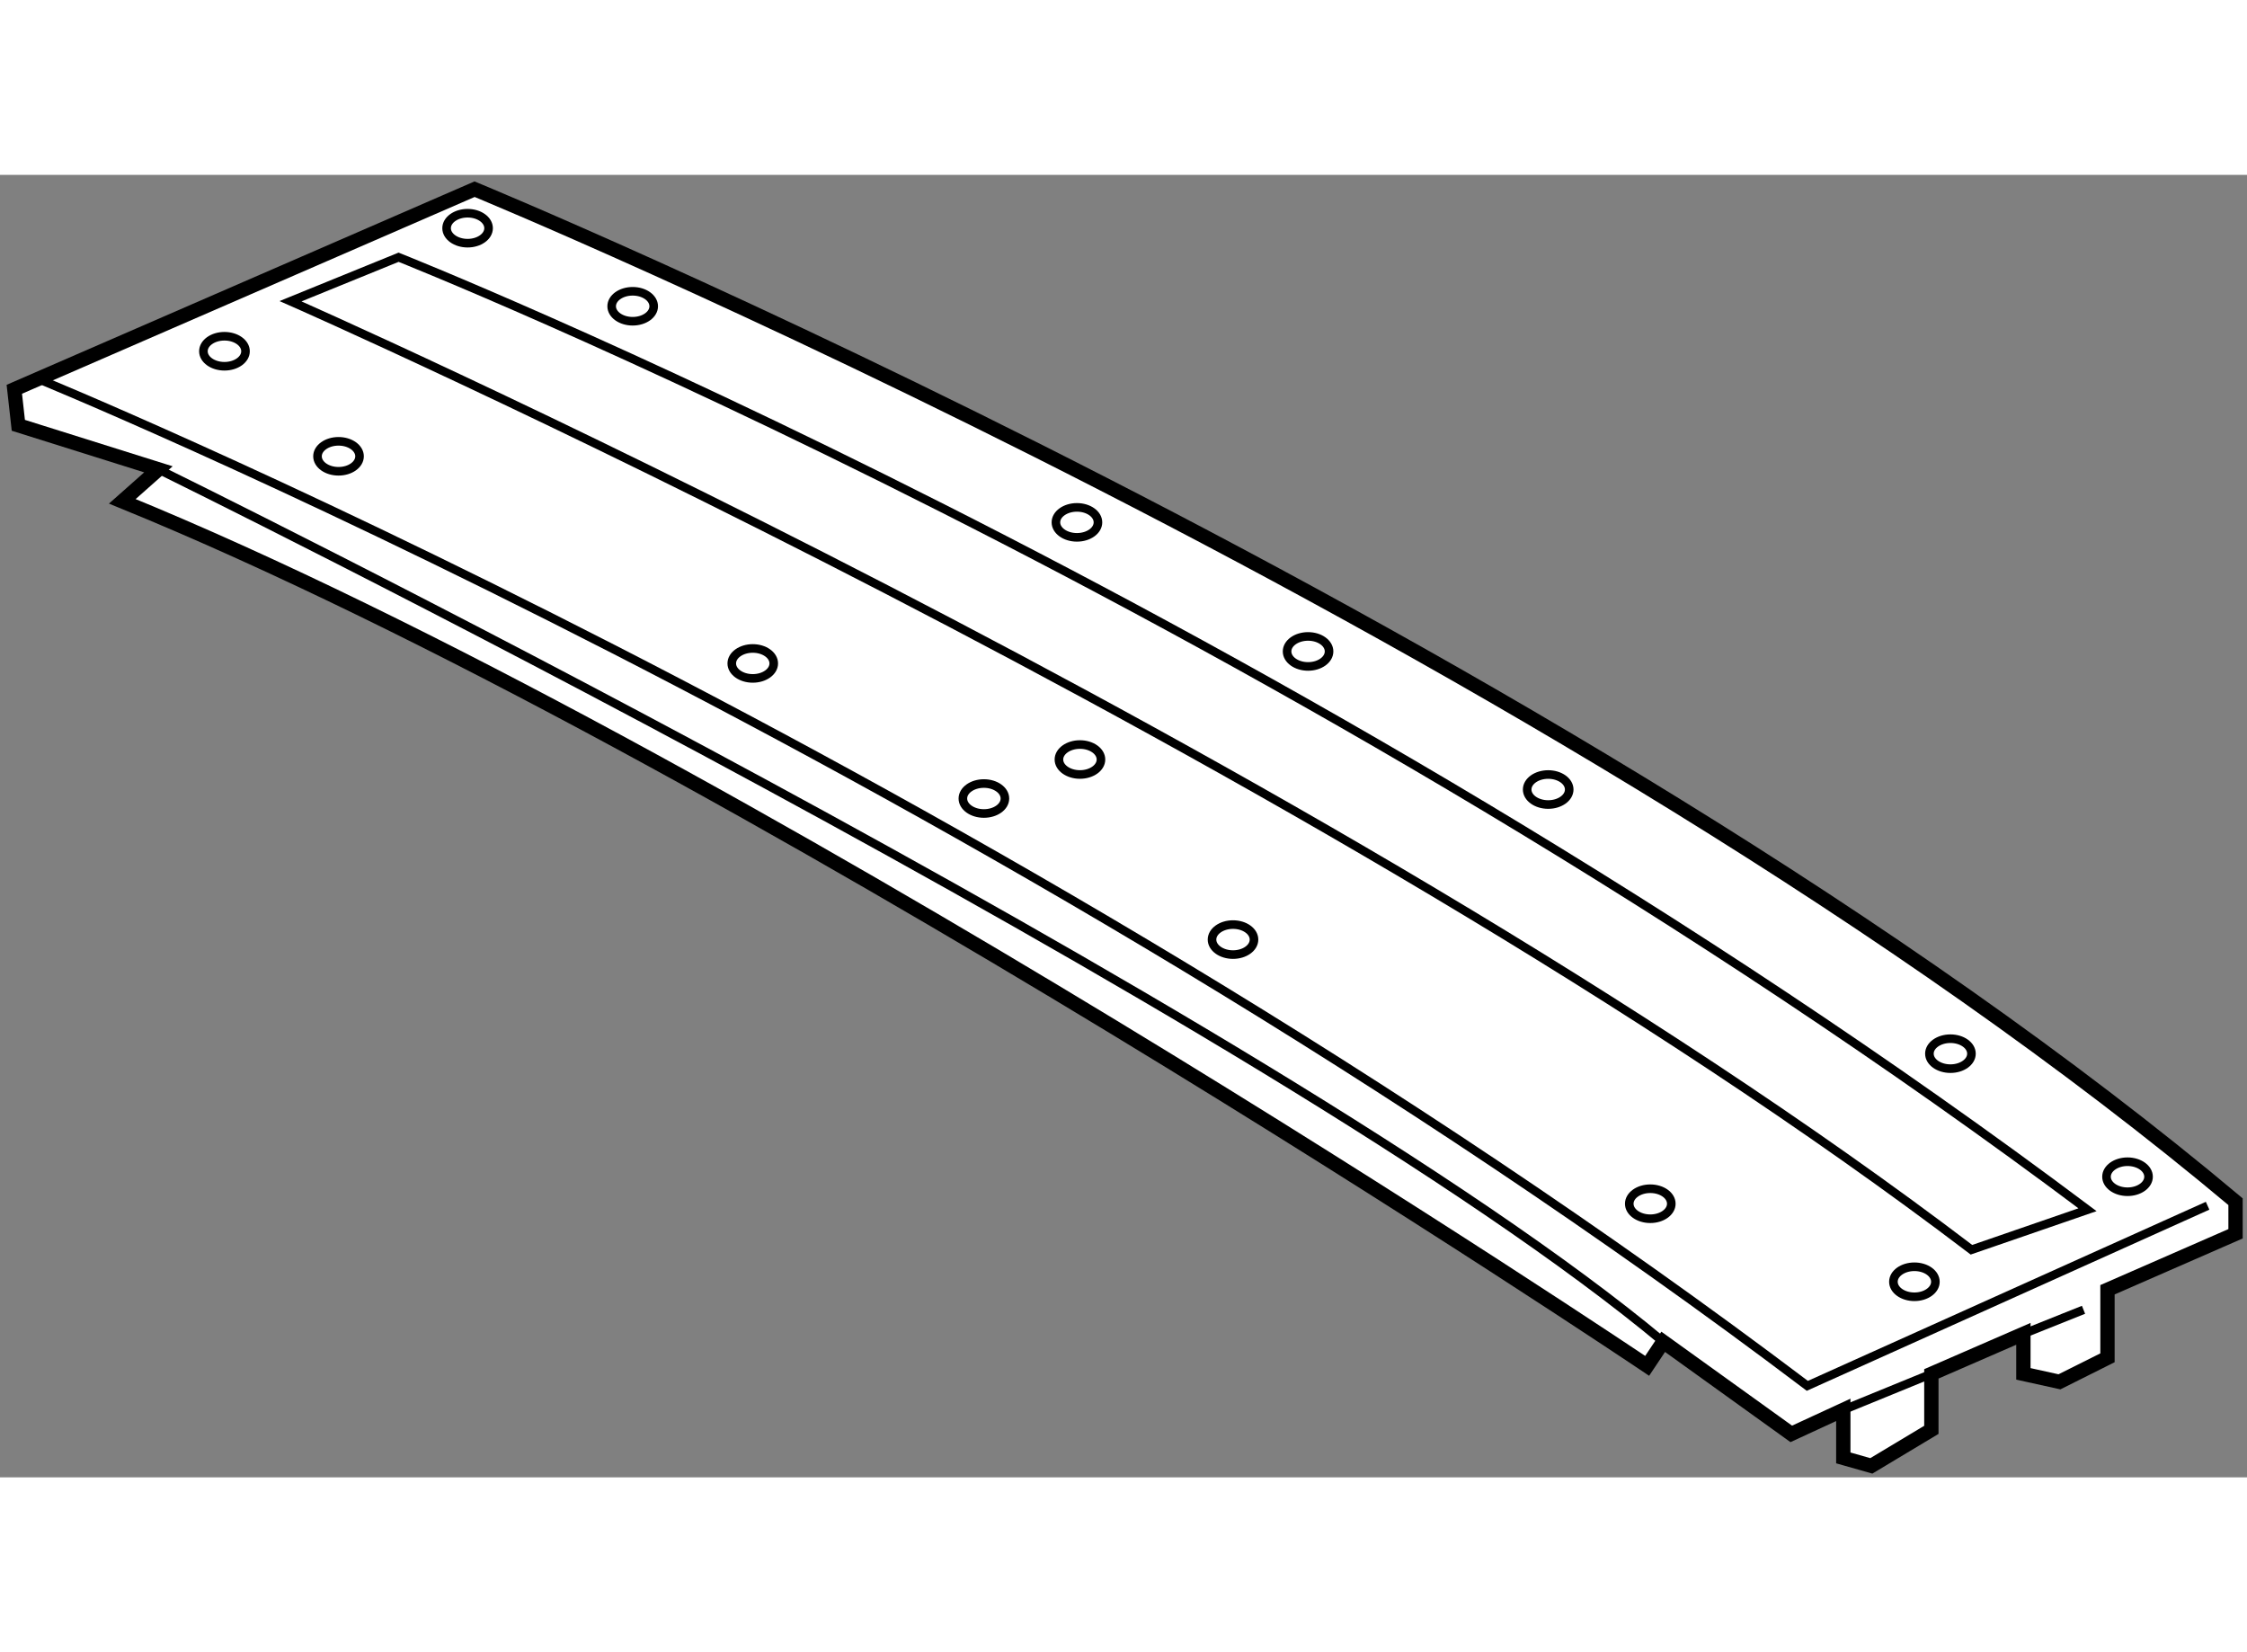 <?xml version="1.0" encoding="utf-8"?>
<!-- Generator: Adobe Illustrator 15.1.0, SVG Export Plug-In . SVG Version: 6.00 Build 0)  -->
<!DOCTYPE svg PUBLIC "-//W3C//DTD SVG 1.1//EN" "http://www.w3.org/Graphics/SVG/1.1/DTD/svg11.dtd">
<svg version="1.1" xmlns="http://www.w3.org/2000/svg" xmlns:xlink="http://www.w3.org/1999/xlink" x="0px" y="0px" width="244.8px"
	 height="180px" viewBox="37.096 26.344 78.464 45.481" enable-background="new 0 0 244.8 180" xml:space="preserve">
	
<rect x="37.096" y="26.344" width="78.464" height="45.481" fill="#808080" stroke="none"/>
	
<g><path fill="#FFFFFF" stroke="#000000" stroke-width="0.5" d="M42.628,36.626l-4.892-1.537l-0.14-1.258l16.072-6.987
				c0,0,38.015,15.651,61.492,35.356v1.12l-4.472,1.955v2.376l-1.677,0.839l-1.259-0.278v-1.398l-3.214,1.398v1.955l-2.096,1.258
				l-0.979-0.278v-1.678l-1.817,0.839l-4.472-3.215l-0.56,0.839c0,0-32.004-21.523-53.247-30.188L42.628,36.626z"></path><path fill="none" stroke="#000000" stroke-width="0.3" d="M38.296,33.413c0,0,33.261,13.557,61.911,35.217l13.977-6.289"></path><line fill="none" stroke="#000000" stroke-width="0.3" x1="101.466" y1="69.469" x2="104.54" y2="68.212"></line><line fill="none" stroke="#000000" stroke-width="0.3" x1="107.754" y1="66.813" x2="109.851" y2="65.974"></line><path fill="none" stroke="#000000" stroke-width="0.3" d="M42.628,36.626c0,0,38.991,19.146,52.549,30.467"></path><path fill="none" stroke="#000000" stroke-width="0.3" d="M109.991,62.48C82.04,41.517,51.014,29.22,51.014,29.22l-3.773,1.536
				c0,0,35.917,15.79,58.697,33.122L109.991,62.48z"></path><ellipse fill="none" stroke="#000000" stroke-width="0.3" cx="48.917" cy="36.171" rx="0.734" ry="0.523"></ellipse><ellipse fill="none" stroke="#000000" stroke-width="0.3" cx="63.382" cy="43.404" rx="0.733" ry="0.523"></ellipse><ellipse fill="none" stroke="#000000" stroke-width="0.3" cx="71.453" cy="48.121" rx="0.734" ry="0.523"></ellipse><ellipse fill="none" stroke="#000000" stroke-width="0.3" cx="74.807" cy="46.759" rx="0.734" ry="0.523"></ellipse><ellipse fill="none" stroke="#000000" stroke-width="0.3" cx="80.152" cy="53.047" rx="0.733" ry="0.524"></ellipse><ellipse fill="none" stroke="#000000" stroke-width="0.3" cx="94.723" cy="62.271" rx="0.734" ry="0.524"></ellipse><ellipse fill="none" stroke="#000000" stroke-width="0.3" cx="103.946" cy="64.996" rx="0.733" ry="0.524"></ellipse><ellipse fill="none" stroke="#000000" stroke-width="0.3" cx="44.934" cy="32.503" rx="0.735" ry="0.524"></ellipse><ellipse fill="none" stroke="#000000" stroke-width="0.3" cx="53.424" cy="28.206" rx="0.733" ry="0.523"></ellipse><ellipse fill="none" stroke="#000000" stroke-width="0.3" cx="59.189" cy="30.932" rx="0.734" ry="0.523"></ellipse><ellipse fill="none" stroke="#000000" stroke-width="0.3" cx="74.702" cy="38.478" rx="0.734" ry="0.523"></ellipse><ellipse fill="none" stroke="#000000" stroke-width="0.3" cx="82.773" cy="42.985" rx="0.733" ry="0.524"></ellipse><ellipse fill="none" stroke="#000000" stroke-width="0.3" cx="91.158" cy="47.807" rx="0.734" ry="0.524"></ellipse><ellipse fill="none" stroke="#000000" stroke-width="0.3" cx="105.204" cy="57.031" rx="0.734" ry="0.523"></ellipse><ellipse fill="none" stroke="#000000" stroke-width="0.3" cx="111.388" cy="61.328" rx="0.734" ry="0.524"></ellipse></g>


</svg>